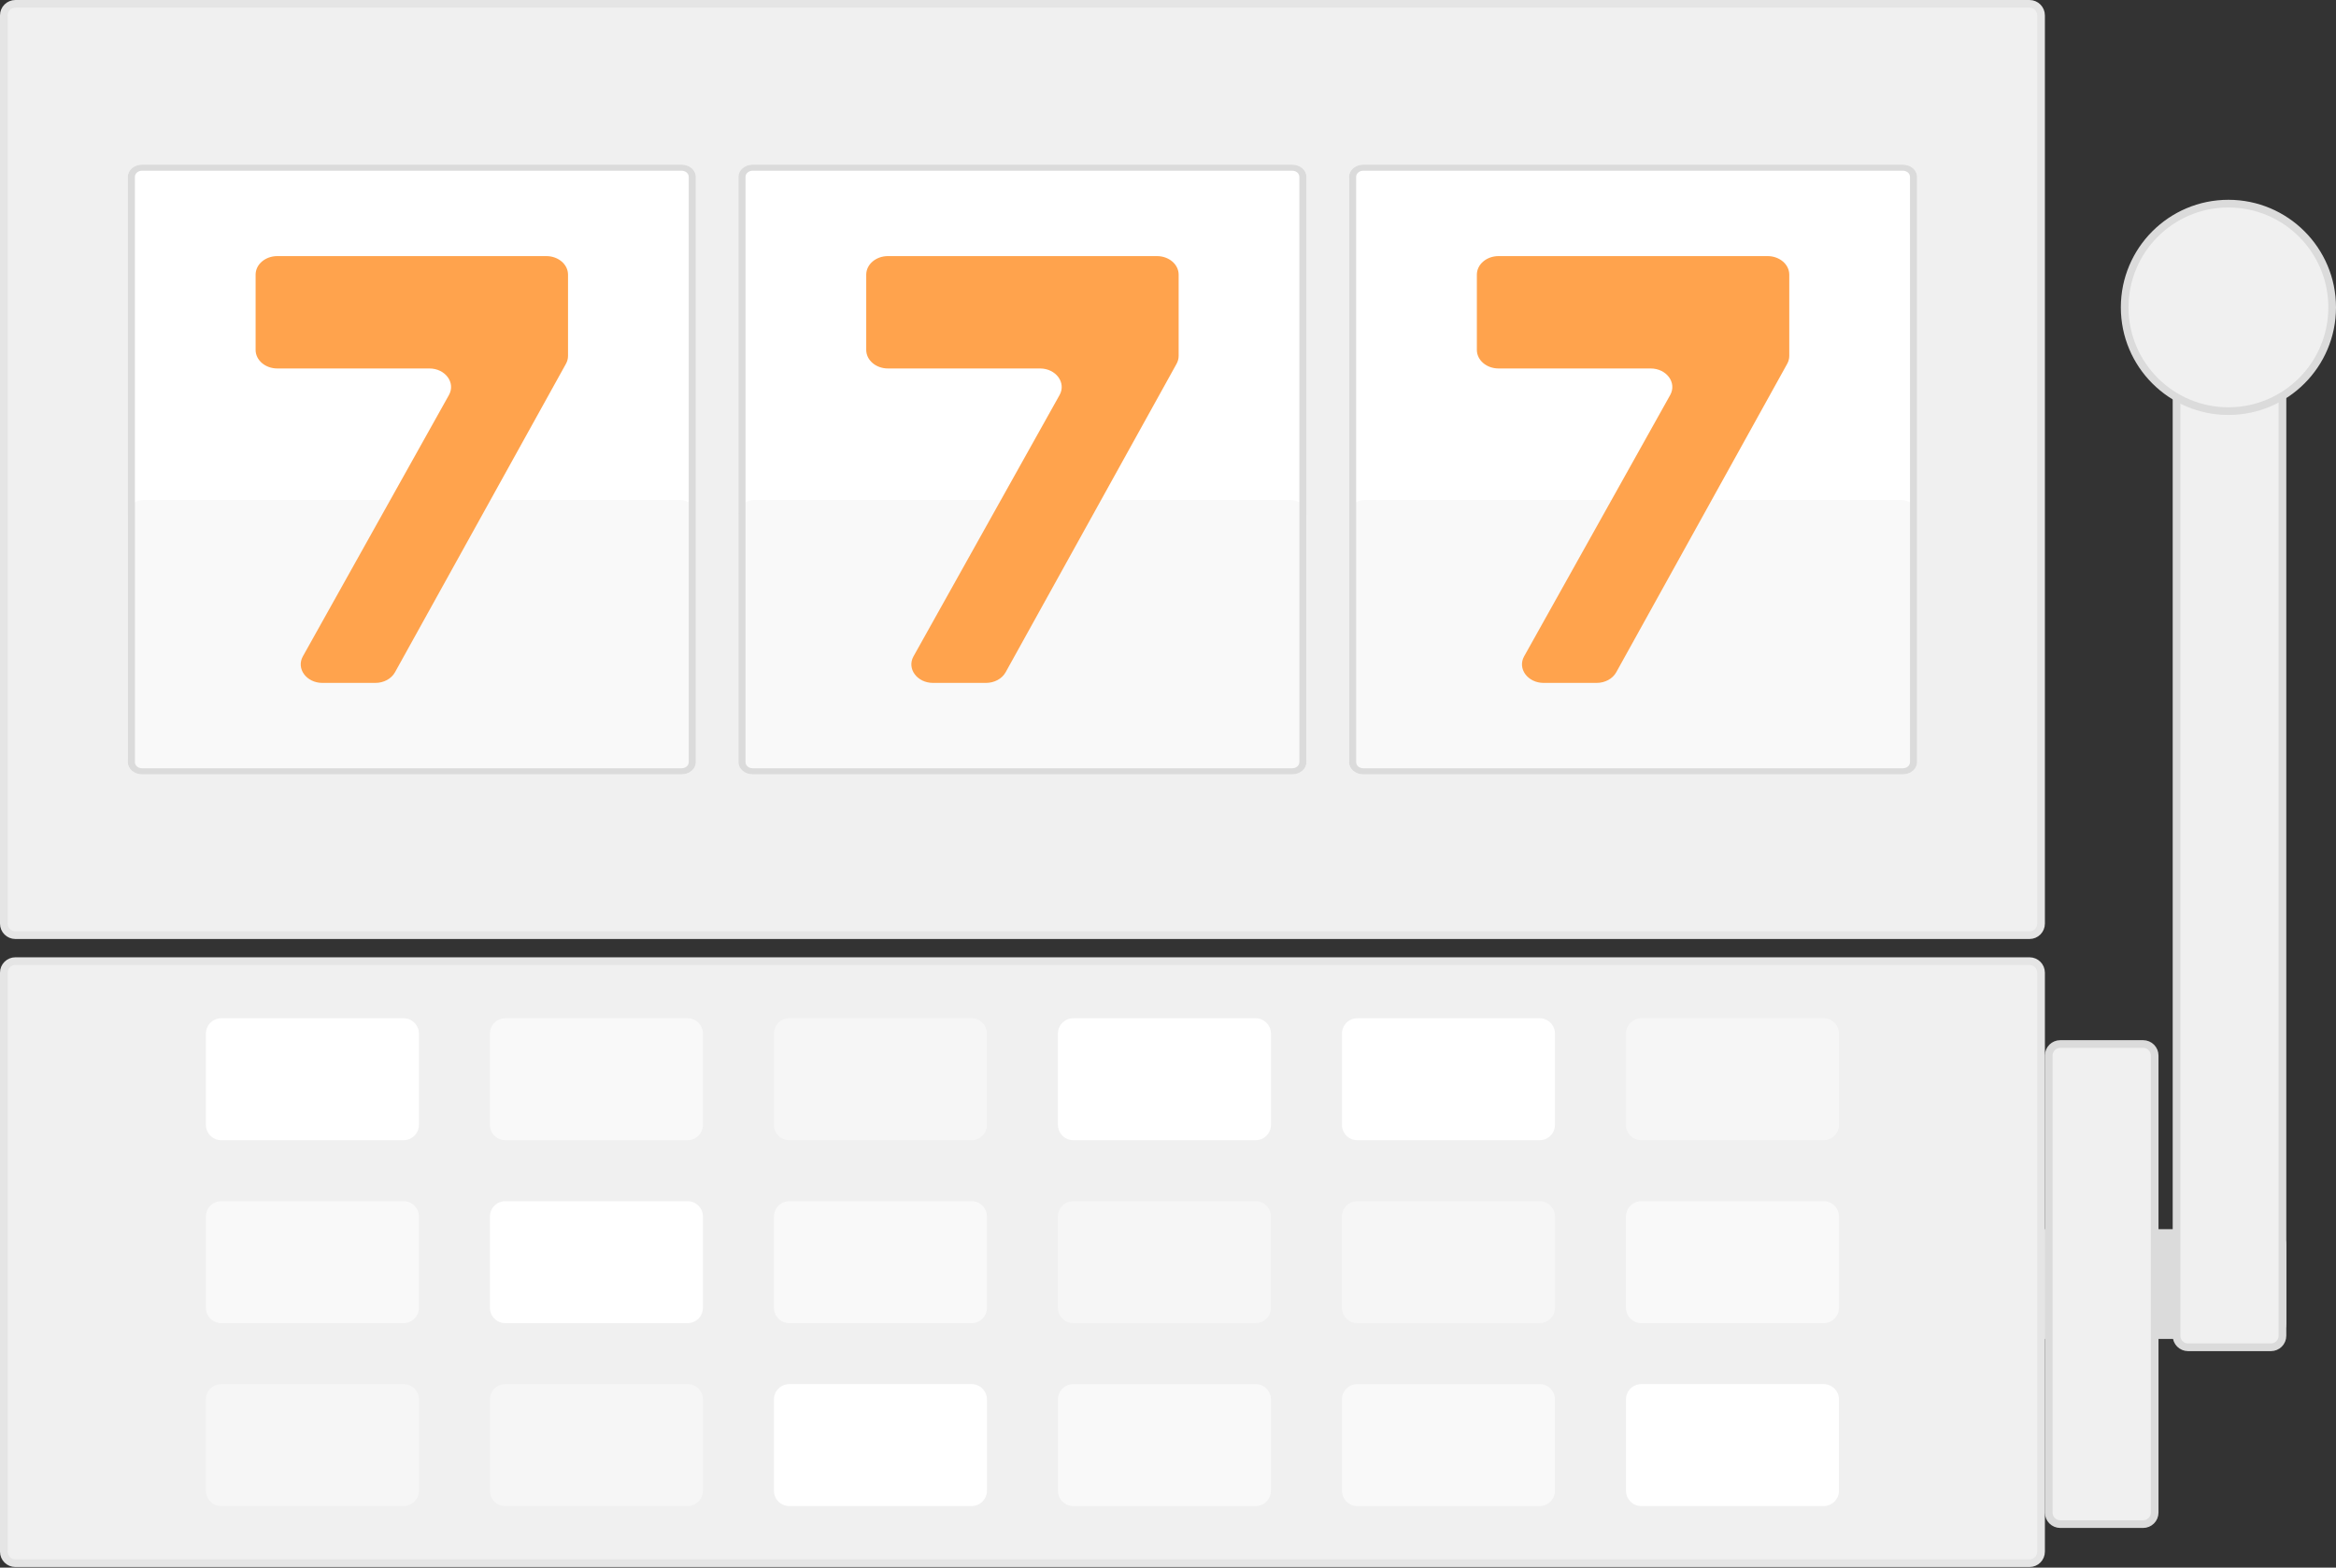 <svg width="304" height="204" viewBox="0 0 304 204" fill="none" xmlns="http://www.w3.org/2000/svg">
<rect x="0" y="0" width="304" height="204" fill="#333333" stroke="none"/>
<path d="M297.032 161.955C297.032 161.127 296.361 160.455 295.532 160.455H265.344C264.515 160.455 263.844 161.127 263.844 161.955V172.237C263.844 173.066 264.515 173.737 265.344 173.737H295.532C296.361 173.737 297.032 173.066 297.032 172.237V161.955Z" fill="#DBDBDB" stroke="#DBDBDB"/>
<path d="M280.4 137.358C280.4 136.529 279.728 135.858 278.9 135.858H268.116C267.287 135.858 266.616 136.529 266.616 137.358V196.834C266.616 197.663 267.287 198.334 268.116 198.334H278.9C279.728 198.334 280.4 197.663 280.4 196.834V137.358Z" fill="#F0F0F0" stroke="#DBDBDB"/>
<path d="M297.032 50.078C297.032 49.249 296.361 48.578 295.532 48.578H284.748C283.92 48.578 283.248 49.249 283.248 50.078V173.824C283.248 174.653 283.92 175.324 284.748 175.324H295.532C296.361 175.324 297.032 174.653 297.032 173.824V50.078Z" fill="#F0F0F0" stroke="#DBDBDB"/>
<circle cx="290" cy="40" r="13.5" fill="#F0F0F0" stroke="#DBDBDB"/>
<path d="M0.5 2C0.5 1.172 1.172 0.5 2 0.5H264.116C264.944 0.5 265.616 1.172 265.616 2V120.192C265.616 121.021 264.944 121.692 264.116 121.692H2C1.172 121.692 0.5 121.021 0.5 120.192V2Z" fill="#F0F0F0" stroke="#E5E5E5"/>
<path d="M0.5 126.573C0.5 125.744 1.172 125.073 2 125.073H264.116C264.944 125.073 265.616 125.744 265.616 126.573V201.918C265.616 202.747 264.944 203.418 264.116 203.418H2C1.172 203.418 0.5 202.747 0.5 201.918V126.573Z" fill="#F0F0F0" stroke="#E5E5E5"/>
<path d="M54.517 134.507C54.517 133.403 53.621 132.507 52.517 132.507H28.796C27.692 132.507 26.796 133.403 26.796 134.507V146.376C26.796 147.481 27.692 148.376 28.796 148.376H52.517C53.621 148.376 54.517 147.481 54.517 146.376V134.507Z" fill="white"/>
<path opacity="0.6" d="M91.477 134.507C91.477 133.403 90.582 132.507 89.477 132.507H65.757C64.652 132.507 63.757 133.403 63.757 134.507V146.376C63.757 147.481 64.652 148.376 65.757 148.376H89.477C90.582 148.376 91.477 147.481 91.477 146.376V134.507Z" fill="white"/>
<path opacity="0.4" d="M128.438 134.507C128.438 133.403 127.542 132.507 126.438 132.507H102.717C101.613 132.507 100.717 133.403 100.717 134.507V146.376C100.717 147.481 101.613 148.376 102.717 148.376H126.437C127.542 148.376 128.438 147.481 128.438 146.376V134.507Z" fill="white"/>
<path d="M165.398 134.507C165.398 133.403 164.503 132.507 163.398 132.507H139.678C138.573 132.507 137.678 133.403 137.678 134.507V146.376C137.678 147.481 138.573 148.376 139.678 148.376H163.398C164.503 148.376 165.398 147.481 165.398 146.376V134.507Z" fill="white"/>
<path d="M202.359 134.507C202.359 133.403 201.463 132.507 200.359 132.507H176.639C175.534 132.507 174.639 133.403 174.639 134.507V146.376C174.639 147.481 175.534 148.376 176.639 148.376H200.359C201.463 148.376 202.359 147.481 202.359 146.376V134.507Z" fill="white"/>
<path opacity="0.4" d="M239.319 134.507C239.319 133.403 238.424 132.507 237.319 132.507H213.599C212.494 132.507 211.599 133.403 211.599 134.507V146.376C211.599 147.481 212.494 148.376 213.599 148.376H237.319C238.424 148.376 239.319 147.481 239.319 146.376V134.507Z" fill="white"/>
<path opacity="0.6" d="M54.517 158.311C54.517 157.206 53.621 156.311 52.517 156.311H28.796C27.692 156.311 26.796 157.206 26.796 158.311V170.18C26.796 171.285 27.692 172.18 28.796 172.18H52.517C53.621 172.18 54.517 171.285 54.517 170.18V158.311Z" fill="white"/>
<path d="M91.477 158.311C91.477 157.206 90.582 156.311 89.477 156.311H65.757C64.652 156.311 63.757 157.206 63.757 158.311V170.18C63.757 171.285 64.652 172.18 65.757 172.18H89.477C90.582 172.18 91.477 171.285 91.477 170.18V158.311Z" fill="white"/>
<path opacity="0.6" d="M128.438 158.311C128.438 157.206 127.542 156.311 126.438 156.311H102.717C101.613 156.311 100.717 157.206 100.717 158.311V170.18C100.717 171.285 101.613 172.18 102.717 172.18H126.437C127.542 172.18 128.438 171.285 128.438 170.18V158.311Z" fill="white"/>
<path opacity="0.4" d="M165.398 158.311C165.398 157.206 164.503 156.311 163.398 156.311H139.678C138.573 156.311 137.678 157.206 137.678 158.311V170.18C137.678 171.285 138.573 172.18 139.678 172.18H163.398C164.503 172.18 165.398 171.285 165.398 170.18V158.311Z" fill="white"/>
<path opacity="0.4" d="M202.359 158.311C202.359 157.206 201.463 156.311 200.359 156.311H176.639C175.534 156.311 174.639 157.206 174.639 158.311V170.18C174.639 171.285 175.534 172.18 176.639 172.18H200.359C201.463 172.18 202.359 171.285 202.359 170.18V158.311Z" fill="white"/>
<path opacity="0.6" d="M239.319 158.311C239.319 157.206 238.424 156.311 237.319 156.311H213.599C212.494 156.311 211.599 157.206 211.599 158.311V170.18C211.599 171.285 212.494 172.18 213.599 172.18H237.319C238.424 172.18 239.319 171.285 239.319 170.18V158.311Z" fill="white"/>
<path opacity="0.4" d="M54.517 182.115C54.517 181.01 53.621 180.115 52.517 180.115H28.796C27.692 180.115 26.796 181.01 26.796 182.115V193.984C26.796 195.088 27.692 195.984 28.796 195.984H52.517C53.621 195.984 54.517 195.088 54.517 193.984V182.115Z" fill="white"/>
<path opacity="0.4" d="M91.477 182.115C91.477 181.01 90.582 180.115 89.477 180.115H65.757C64.652 180.115 63.757 181.01 63.757 182.115V193.984C63.757 195.088 64.652 195.984 65.757 195.984H89.477C90.582 195.984 91.477 195.088 91.477 193.984V182.115Z" fill="white"/>
<path d="M128.438 182.115C128.438 181.01 127.542 180.115 126.438 180.115H102.717C101.613 180.115 100.717 181.01 100.717 182.115V193.984C100.717 195.088 101.613 195.984 102.717 195.984H126.437C127.542 195.984 128.438 195.088 128.438 193.984V182.115Z" fill="white"/>
<path opacity="0.6" d="M165.398 182.115C165.398 181.01 164.503 180.115 163.398 180.115H139.678C138.573 180.115 137.678 181.01 137.678 182.115V193.984C137.678 195.088 138.573 195.984 139.678 195.984H163.398C164.503 195.984 165.398 195.088 165.398 193.984V182.115Z" fill="white"/>
<path opacity="0.6" d="M202.359 182.115C202.359 181.01 201.463 180.115 200.359 180.115H176.639C175.534 180.115 174.639 181.01 174.639 182.115V193.984C174.639 195.088 175.534 195.984 176.639 195.984H200.359C201.463 195.984 202.359 195.088 202.359 193.984V182.115Z" fill="white"/>
<path d="M239.319 182.115C239.319 181.01 238.424 180.115 237.319 180.115H213.599C212.494 180.115 211.599 181.01 211.599 182.115V193.984C211.599 195.088 212.494 195.984 213.599 195.984H237.319C238.424 195.984 239.319 195.088 239.319 193.984V182.115Z" fill="white"/>
<path d="M16.632 23.01C16.632 22.134 17.459 21.423 18.48 21.423H88.705C89.725 21.423 90.553 22.134 90.553 23.01V99.182C90.553 100.059 89.725 100.769 88.705 100.769H18.48C17.459 100.769 16.632 100.059 16.632 99.182V23.01Z" fill="white"/>
<path d="M16.632 67.064C16.632 65.959 17.527 65.064 18.632 65.064H88.553C89.657 65.064 90.553 65.959 90.553 67.064V98.769C90.553 99.874 89.657 100.769 88.553 100.769H18.632C17.527 100.769 16.632 99.874 16.632 98.769V67.064Z" fill="#F9F9F9"/>
<path fill-rule="evenodd" clip-rule="evenodd" d="M88.705 22.217H18.48C17.97 22.217 17.556 22.572 17.556 23.01V99.182C17.556 99.62 17.97 99.976 18.48 99.976H88.705C89.215 99.976 89.629 99.62 89.629 99.182V23.01C89.629 22.572 89.215 22.217 88.705 22.217ZM18.48 21.423C17.459 21.423 16.632 22.134 16.632 23.01V99.182C16.632 100.059 17.459 100.769 18.48 100.769H88.705C89.725 100.769 90.553 100.059 90.553 99.182V23.01C90.553 22.134 89.725 21.423 88.705 21.423H18.48Z" fill="#DBDBDB"/>
<path d="M36.088 33.325C34.528 33.325 33.264 34.406 33.264 35.739V45.536C33.264 46.869 34.528 47.95 36.088 47.95H55.876C57.953 47.95 59.319 49.803 58.423 51.405L39.414 85.412C38.519 87.014 39.885 88.867 41.962 88.867H48.849C49.94 88.867 50.933 88.33 51.4 87.487L73.649 47.344C73.828 47.021 73.921 46.668 73.921 46.31V35.739C73.921 34.406 72.657 33.325 71.097 33.325H36.088Z" fill="#FFA34D"/>
<path d="M96.097 23.01C96.097 22.134 96.925 21.423 97.945 21.423H168.17C169.191 21.423 170.018 22.134 170.018 23.01V99.182C170.018 100.059 169.191 100.769 168.17 100.769H97.945C96.925 100.769 96.097 100.059 96.097 99.182V23.01Z" fill="white"/>
<path d="M96.097 67.064C96.097 65.959 96.993 65.064 98.097 65.064H168.018C169.123 65.064 170.018 65.959 170.018 67.064V98.769C170.018 99.874 169.123 100.769 168.018 100.769H98.097C96.993 100.769 96.097 99.874 96.097 98.769V67.064Z" fill="#F9F9F9"/>
<path fill-rule="evenodd" clip-rule="evenodd" d="M168.17 22.217H97.945C97.435 22.217 97.021 22.572 97.021 23.01V99.182C97.021 99.62 97.435 99.976 97.945 99.976H168.17C168.68 99.976 169.094 99.62 169.094 99.182V23.01C169.094 22.572 168.68 22.217 168.17 22.217ZM97.945 21.423C96.925 21.423 96.097 22.134 96.097 23.01V99.182C96.097 100.059 96.925 100.769 97.945 100.769H168.17C169.191 100.769 170.018 100.059 170.018 99.182V23.01C170.018 22.134 169.191 21.423 168.17 21.423H97.945Z" fill="#DBDBDB"/>
<path d="M115.553 33.325C113.994 33.325 112.729 34.406 112.729 35.739V45.536C112.729 46.869 113.994 47.95 115.553 47.95H135.341C137.418 47.95 138.784 49.803 137.889 51.405L118.88 85.412C117.984 87.014 119.35 88.867 121.427 88.867H128.314C129.405 88.867 130.398 88.33 130.866 87.487L153.114 47.344C153.293 47.021 153.386 46.668 153.386 46.31V35.739C153.386 34.406 152.122 33.325 150.563 33.325H115.553Z" fill="#FFA34D"/>
<path d="M175.562 23.01C175.562 22.134 176.389 21.423 177.41 21.423H247.635C248.656 21.423 249.483 22.134 249.483 23.01V99.182C249.483 100.059 248.656 100.769 247.635 100.769H177.41C176.389 100.769 175.562 100.059 175.562 99.182V23.01Z" fill="white"/>
<path d="M175.562 67.064C175.562 65.959 176.457 65.064 177.562 65.064H247.483C248.588 65.064 249.483 65.959 249.483 67.064V98.769C249.483 99.874 248.588 100.769 247.483 100.769H177.562C176.457 100.769 175.562 99.874 175.562 98.769V67.064Z" fill="#F9F9F9"/>
<path fill-rule="evenodd" clip-rule="evenodd" d="M247.635 22.217H177.41C176.9 22.217 176.486 22.572 176.486 23.01V99.182C176.486 99.62 176.9 99.976 177.41 99.976H247.635C248.145 99.976 248.559 99.62 248.559 99.182V23.01C248.559 22.572 248.145 22.217 247.635 22.217ZM177.41 21.423C176.389 21.423 175.562 22.134 175.562 23.01V99.182C175.562 100.059 176.389 100.769 177.41 100.769H247.635C248.656 100.769 249.483 100.059 249.483 99.182V23.01C249.483 22.134 248.656 21.423 247.635 21.423H177.41Z" fill="#DBDBDB"/>
<path d="M195.018 33.325C193.458 33.325 192.194 34.406 192.194 35.739V45.536C192.194 46.869 193.458 47.95 195.018 47.95H214.806C216.883 47.95 218.249 49.803 217.353 51.405L198.344 85.412C197.449 87.014 198.815 88.867 200.892 88.867H207.779C208.87 88.867 209.863 88.33 210.33 87.487L232.579 47.344C232.758 47.021 232.851 46.668 232.851 46.31V35.739C232.851 34.406 231.587 33.325 230.027 33.325H195.018Z" fill="#FFA34D"/>
 
</svg>

